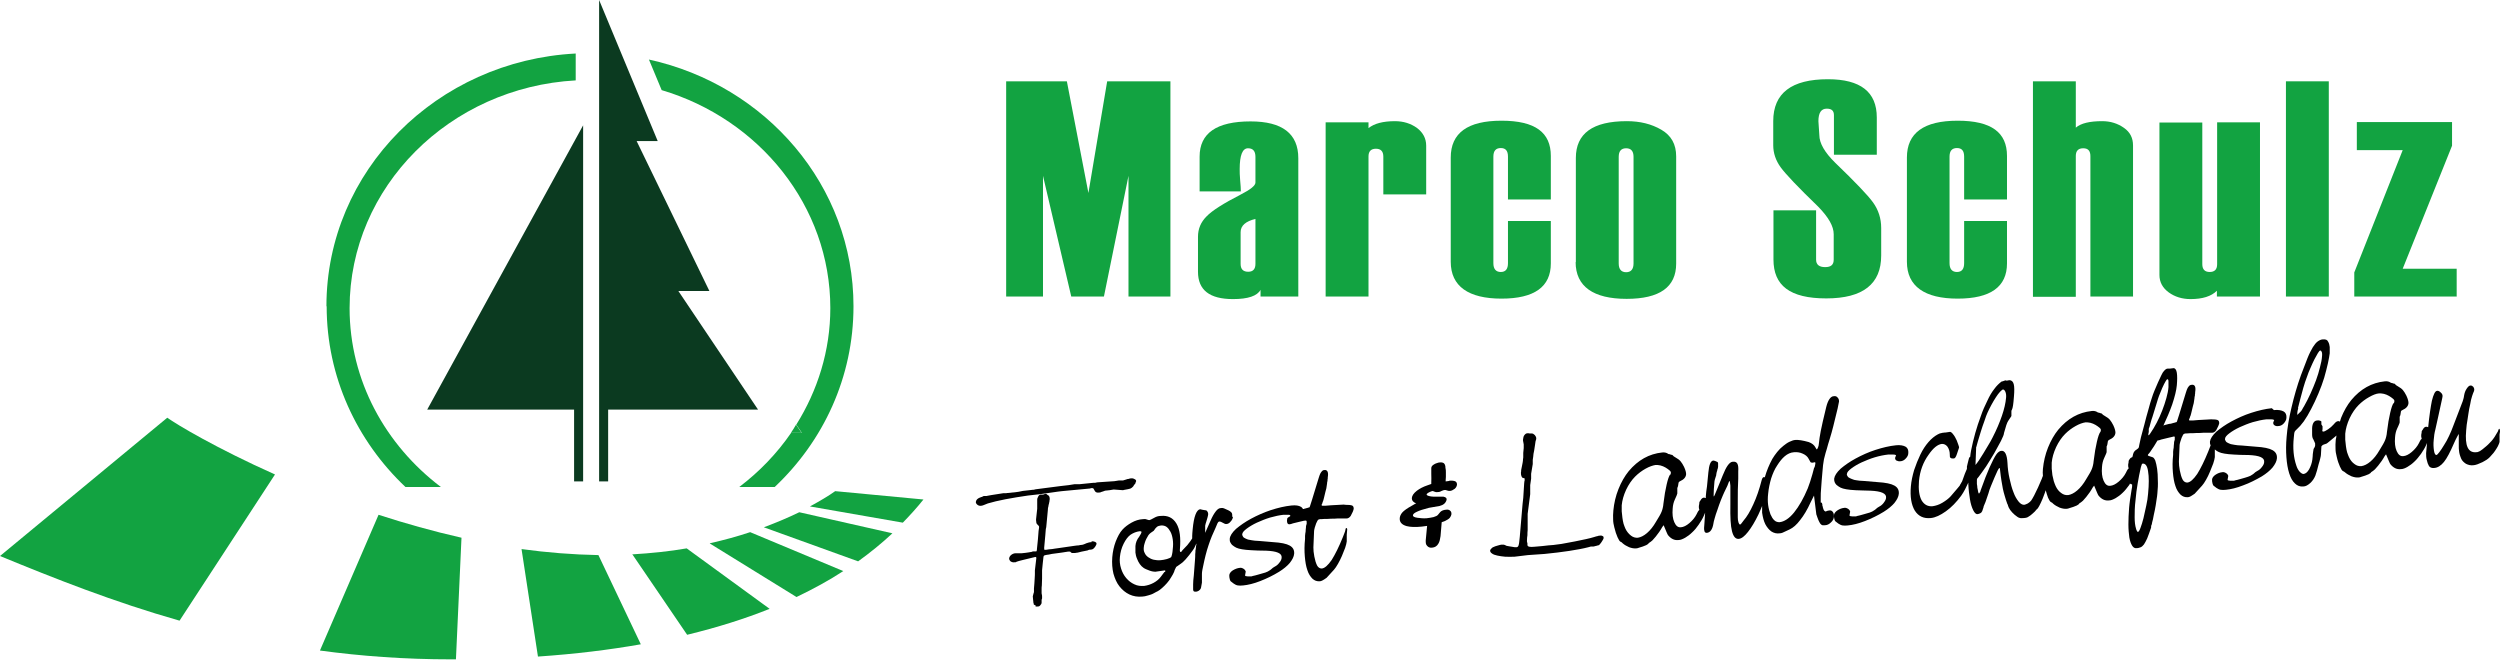<?xml version="1.0" encoding="UTF-8"?>
<svg id="Layer_2" data-name="Layer 2" xmlns="http://www.w3.org/2000/svg" viewBox="0 0 107.91 28.47">
  <defs>
    <style>
      .cls-1 {
        fill: #12a341;
      }

      .cls-2 {
        fill: #0b3a20;
      }
    </style>
  </defs>
  <g>
    <g>
      <polygon class="cls-2" points="24.78 17.68 24.78 20.78 25.17 20.78 25.17 5.41 18.44 17.68 24.78 17.68"/>
      <polygon class="cls-2" points="32.72 17.68 29.28 12.56 30.62 12.56 27.48 6.09 28.39 6.09 25.86 0 25.86 20.78 26.25 20.78 26.25 17.68 32.72 17.68"/>
    </g>
    <g>
      <path class="cls-1" d="M14.1,13.22c0,3.05,1.3,5.81,3.4,7.8h1.53c-2.39-1.81-3.94-4.59-3.94-7.72,0-5.24,4.33-9.53,9.76-9.83v-1.16c-5.99.31-10.76,5.06-10.76,10.91Z"/>
      <path class="cls-1" d="M28.01,2.57l.55,1.32c4.21,1.25,7.28,5,7.28,9.41,0,1.84-.55,3.56-1.47,5.03l.24.35h-.46c-.61.89-1.37,1.68-2.24,2.34h1.53c2.1-1.98,3.4-4.74,3.4-7.8,0-5.2-3.77-9.54-8.83-10.65Z"/>
      <path class="cls-1" d="M34.36,18.33c-.07.12-.14.24-.22.35h.46l-.24-.35Z"/>
    </g>
  </g>
  <g>
    <path class="cls-1" d="M16.34,22.22h0s-2.53,5.86-2.53,5.86c1.77.24,3.65.38,5.67.38.07,0,.13,0,.2,0l.24-5.25c-1.24-.28-2.44-.62-3.58-.99Z"/>
    <path class="cls-1" d="M7.22,18.03L0,24c2.36.97,4.9,1.98,7.75,2.79l4.12-6.31c-2.51-1.12-4.25-2.16-4.65-2.45Z"/>
    <path class="cls-1" d="M38.52,23.02l-4.02-.91c-.45.22-.97.44-1.53.65l4.07,1.47c.54-.39,1.03-.79,1.48-1.21Z"/>
    <path class="cls-1" d="M30.64,23.46l3.74,2.31c.73-.35,1.41-.72,2.02-1.12l-4.02-1.68c-.54.18-1.12.34-1.74.48Z"/>
    <path class="cls-1" d="M39.86,21.56l-3.81-.36c-.29.21-.67.43-1.09.66l4.01.7c.32-.33.62-.66.89-1Z"/>
    <path class="cls-1" d="M22.51,23.69l.71,4.65c1.61-.11,3.08-.29,4.44-.53l-1.83-3.85c-1.11-.02-2.23-.11-3.32-.26Z"/>
    <path class="cls-1" d="M27.29,23.92l2.37,3.48c1.31-.32,2.49-.69,3.56-1.12l-3.58-2.61c-.74.13-1.53.21-2.36.26Z"/>
  </g>
  <g>
    <path class="cls-1" d="M50.53,12.8h-1.82v-5.21l-1.06,5.21h-1.41l-1.22-5.21v5.21h-1.59V3.51h2.62l.93,4.82.81-4.82h2.73v9.29Z"/>
    <path class="cls-1" d="M56.04,12.8h-1.63v-.29c-.14.26-.53.4-1.19.4-1.01,0-1.51-.39-1.51-1.18v-1.51c0-.34.12-.63.37-.88.24-.25.73-.56,1.47-.94.43-.22.64-.39.64-.52v-1.11c0-.25-.11-.37-.32-.37-.24,0-.36.3-.36.9,0,.11,0,.27.02.48.02.21.03.37.03.48h-1.78v-1.5c0-1.01.73-1.52,2.2-1.52,1.37,0,2.06.53,2.06,1.59v5.98ZM54.19,11.39v-1.94c-.42.1-.64.29-.64.57v1.37c0,.23.11.34.33.34.2,0,.31-.11.31-.34Z"/>
    <path class="cls-1" d="M61.56,8.39h-1.85v-1.63c0-.23-.11-.34-.32-.34s-.32.11-.32.33v6.05h-1.85v-7.52h1.85v.25c.25-.2.63-.3,1.14-.3.37,0,.68.1.95.29.26.2.4.45.4.77v2.1Z"/>
    <path class="cls-1" d="M66.94,8.61h-1.85v-1.85c0-.25-.1-.37-.31-.37s-.32.12-.32.37v4.6c0,.25.11.38.32.38s.31-.13.31-.38v-1.82h1.85v1.83c0,1.01-.71,1.52-2.13,1.52s-2.19-.53-2.19-1.59v-4.5c0-1.06.73-1.59,2.19-1.59s2.13.51,2.13,1.52v1.86Z"/>
    <path class="cls-1" d="M68.02,11.32v-4.5c0-1.06.73-1.59,2.2-1.59.57,0,1.06.12,1.49.37s.64.63.64,1.15v4.63c0,1.01-.71,1.52-2.14,1.52s-2.2-.53-2.2-1.59ZM70.51,11.37v-4.6c0-.25-.11-.37-.32-.37s-.32.12-.32.37v4.6c0,.25.11.38.32.38s.32-.13.32-.38Z"/>
    <path class="cls-1" d="M76.54,9.08h1.85v2.13c0,.21.13.32.39.32s.37-.11.37-.32v-1.1c0-.34-.22-.73-.67-1.19-.87-.84-1.41-1.41-1.62-1.7-.21-.29-.32-.61-.32-.95v-1.04c0-1.21.79-1.81,2.36-1.81,1.41,0,2.11.55,2.11,1.65v1.61h-1.85v-1.71c0-.19-.1-.28-.31-.28-.24,0-.36.18-.36.54l.04.6c0,.35.23.75.69,1.2.85.82,1.4,1.39,1.63,1.71s.35.69.35,1.1v1.19c0,1.23-.79,1.85-2.37,1.85s-2.28-.56-2.28-1.68v-2.12Z"/>
    <path class="cls-1" d="M86.63,8.61h-1.85v-1.85c0-.25-.1-.37-.31-.37s-.32.12-.32.37v4.6c0,.25.11.38.32.38s.31-.13.31-.38v-1.82h1.85v1.83c0,1.01-.71,1.52-2.13,1.52s-2.19-.53-2.19-1.59v-4.5c0-1.06.73-1.59,2.19-1.59s2.13.51,2.13,1.52v1.86Z"/>
    <path class="cls-1" d="M92.08,12.8h-1.85v-6.06c0-.23-.1-.34-.31-.34s-.32.11-.32.33v6.08h-1.85V3.51h1.85v2c.22-.19.6-.28,1.14-.28.36,0,.67.1.94.29s.39.44.39.76v6.53Z"/>
    <path class="cls-1" d="M97.54,12.8h-1.85v-.25c-.24.24-.62.36-1.14.36-.36,0-.68-.1-.94-.29s-.4-.44-.4-.75v-6.58h1.85v6.11c0,.23.11.34.32.34s.32-.11.32-.33v-6.13h1.85v7.52Z"/>
    <path class="cls-1" d="M100.52,12.8h-1.85V3.51h1.85v9.29Z"/>
    <path class="cls-1" d="M106.05,12.8h-4.43v-1.04l2.09-5.28h-1.98v-1.21h4.11v1.02l-2.13,5.31h2.33v1.19Z"/>
  </g>
  <g>
    <path d="M48.5,21.15c.15-.02.24-.05.29-.06.05-.02.08-.05.12-.09.02-.03.03-.04.03-.05,0,0,.01-.01.02-.03.02-.02.04-.03.04-.04l.02-.06s.02-.04.02-.05c0-.04-.02-.07-.07-.09-.05-.03-.1-.04-.16-.03-.03,0-.05,0-.08.02-.04,0-.08.01-.13.03-.07.02-.12.04-.13.04-.01,0-.03,0-.04,0-.01,0-.02,0-.03,0-.01,0-.05,0-.11,0l-.19.03-.74.05-.09.02h-.08s-.59.06-.59.06h-.22s-.25.04-.25.04l-.35.04-1.08.14s-.05.01-.08.02c-.03,0-.07,0-.11.01l-.36.04c-.13.03-.25.05-.35.06-.08,0-.15.02-.19.02-.04,0-.08.01-.11.01-.02,0-.05,0-.07.01-.02,0-.04,0-.06,0h-.07c-.21.03-.38.06-.51.08-.13.02-.2.04-.21.04h-.12s-.06.03-.08.04c-.02,0-.04.01-.06.02-.02,0-.03.01-.03.01-.1.04-.16.1-.17.19,0,.04.02.08.07.12.05.04.11.05.17.04.04,0,.13-.04.28-.1.2-.06.45-.12.76-.18.31-.06.63-.11.97-.16l.53-.06.42-.06c.14-.02.26-.04.35-.05.09-.01.15-.02.17-.02l1.17-.11s.06,0,.08-.02h.06s.05,0,.06.04c.03.06.06.11.09.13.03.02.08.03.14.02.03,0,.06,0,.08-.02.02,0,.06-.02.1-.03.03-.01.05-.02.08-.03.02,0,.09-.01.19-.02l.18-.03.41.03Z"/>
    <path d="M47.12,23.4c-.09,0-.17.03-.23.05-.05.02-.08.04-.12.05-.03.01-.06.02-.09.02-.03,0-.07.01-.12.02-.05,0-.11.01-.19.02l-.69.1c-.1.01-.19.03-.27.04-.09,0-.17.02-.25.03-.04,0-.07,0-.08,0,0,0-.01-.03-.01-.08l.05-.55.02-.25s0-.03.01-.05c0-.02.01-.03.01-.05l.07-.74s0-.09.02-.14c0-.05.02-.09.03-.14,0-.04.02-.07.02-.1,0-.02,0-.05.01-.08,0-.07-.01-.13-.06-.17-.02,0-.04-.02-.06-.04-.03-.02-.04-.03-.05-.03l-.12.04h-.12s-.06.02-.08.07c-.03.05-.05.1-.05.15,0,.09,0,.17,0,.26,0,.03,0,.06,0,.08,0,.02,0,.04,0,.05l-.05.46s0,.06.01.11c0,.05.02.08.03.09.05.05.08.08.09.1,0,.01,0,.04,0,.06l-.02.13-.03.38-.04.39c0,.08-.02.12-.03.12h-.17s0,.02,0,.02h-.03s-.19.04-.43.06h-.04c-.06,0-.1,0-.14,0-.04,0-.07,0-.08,0-.07,0-.14.03-.19.07-.05.04-.08.09-.09.14s.02.1.06.14c.05.03.1.05.17.04.04,0,.07,0,.08-.02.1-.04.37-.1.82-.21.03,0,.05.02.04.07l-.06.51v.14s0,.12-.01.23c0,.11-.02.25-.03.41,0,.04,0,.07,0,.09,0,.02,0,.04,0,.06,0,.02-.01.04-.02.07s-.02.07-.03.12c0,.09.02.16.02.21,0,.05.01.09.02.11,0,.02,0,.04.01.04s0,0,.02.01l.05.02v.05s.08,0,.08,0c.04,0,.08,0,.12-.05.04-.04.06-.08.06-.12v-.12s.02-.06.02-.06c0,0,0-.01,0-.02,0-.02,0-.04,0-.06,0-.02,0-.06-.02-.14,0-.02,0-.04,0-.05,0-.01,0-.03,0-.05s0-.05,0-.09c0-.04,0-.09.01-.15,0-.13.01-.23.01-.3s0-.12,0-.16c0-.04,0-.06,0-.08,0-.02,0-.03,0-.05v-.06s.03-.31.03-.31l.03-.27s.01-.05.03-.06c.02-.01.05-.02.11-.03.05,0,.12-.02.22-.04.1-.01.2-.03.3-.04.1-.01.2-.03.27-.04.08-.01.12-.02.13-.02h.05s.04,0,.04,0c.04.04.07.06.08.06.01,0,.04,0,.09,0,.03,0,.07,0,.1-.01.04,0,.07-.01.11-.02l.12-.03.25-.05.07-.03c.07,0,.12-.01.14-.02.02,0,.04-.02.07-.05.02-.02.05-.05.07-.09.03-.05.04-.08.04-.1,0-.04-.02-.06-.06-.08-.04-.02-.1-.03-.16-.02Z"/>
    <path d="M53.19,22.31c0-.08,0-.14-.03-.18-.03-.04-.1-.09-.2-.13-.09-.04-.15-.07-.17-.07-.02,0-.05-.01-.09,0-.08,0-.15.05-.22.14-.07.09-.15.22-.23.41l-.23.52v-.18s0-.07,0-.13c.01-.06.03-.12.05-.18.04-.14.07-.23.07-.25,0-.03.01-.04.01-.06,0-.07-.02-.12-.08-.17,0,0-.03,0-.07-.01-.04,0-.11-.02-.2-.04-.16.03-.27.32-.32.87-.01.12-.02.21-.02.28,0,.05,0,.08,0,.11l-.08.12-.13.17-.21.22c-.03.05-.06.08-.07.08-.02,0-.03-.01-.04-.04,0-.03-.01-.06,0-.09.04-.48,0-.85-.15-1.1s-.37-.36-.68-.33c-.1,0-.19.03-.26.07-.06.03-.11.06-.15.08-.04.02-.06.03-.07.03-.02,0-.06,0-.13-.03-.05-.02-.1-.02-.17-.01-.16.01-.32.06-.48.15s-.29.19-.39.3c-.12.13-.21.31-.29.51-.08.21-.13.44-.15.68-.02.26,0,.5.05.71.06.21.14.4.26.55.12.15.26.27.43.35.17.08.36.11.56.09.06,0,.15-.02.25-.05.1-.03.17-.05.2-.07.13-.07.2-.11.21-.11.06-.03.12-.08.19-.14.07-.06.14-.13.21-.21.07-.08.13-.16.18-.25.06-.09.1-.17.13-.24.02-.08.06-.15.09-.21.09-.06.19-.13.28-.2.02-.02.06-.06.12-.12.05-.06.1-.12.16-.19.05-.07.1-.14.15-.2.05-.07.08-.12.09-.15.03-.06.05-.11.07-.15,0,.01,0,.03,0,.04-.01.05-.02.1-.02.14,0,.04-.01.08-.02.12,0,.04,0,.09-.01.16,0,.07,0,.15-.01.25l-.05.66c-.02.17-.03.3-.03.39,0,.1,0,.17,0,.22,0,.05.02.08.04.09.02.01.05.01.09.01.03,0,.07-.02.11-.04.04-.03.06-.05.08-.08,0-.01.01-.03.02-.05,0-.02.02-.1.04-.22,0-.04,0-.11,0-.2,0-.09,0-.15,0-.18,0-.1.03-.23.06-.37.03-.14.06-.29.1-.44.04-.15.08-.3.13-.44.05-.14.09-.27.14-.38.07-.16.12-.28.16-.36.04-.09.06-.15.08-.19.02-.04.04-.06.05-.07.01,0,.02,0,.03-.01.04,0,.1.02.18.07.05.03.08.04.11.04.08,0,.15-.04.2-.11.06-.06.09-.13.1-.2ZM50.26,24.69s-.06.08-.15.2c-.08.11-.19.2-.32.27-.13.07-.26.11-.4.13-.15.01-.29,0-.43-.07-.13-.06-.25-.15-.35-.27-.1-.12-.17-.25-.22-.41-.05-.16-.07-.32-.05-.5.02-.2.07-.39.16-.57s.19-.31.3-.39c.12-.08.25-.13.39-.15.06,0,.08,0,.08.04,0,.04-.04.1-.1.2-.09.11-.15.25-.16.4,0,.09,0,.19,0,.28.01.09.03.18.07.27.03.08.07.16.12.23.05.07.1.12.16.16.03.02.06.04.11.06.05.02.1.04.15.06.05.02.1.03.15.04.05,0,.08.01.09.01l.42-.06s.02,0,.02.03c0,.01,0,.03-.02.04ZM50.59,23.93c-.01.06-.03.1-.04.12-.02.02-.08.05-.18.08-.1.03-.19.04-.27.05-.11.01-.21,0-.3-.02-.09-.02-.17-.06-.24-.11-.07-.05-.12-.11-.15-.18-.04-.07-.05-.15-.04-.24,0-.06.02-.12.04-.19.02-.06.04-.13.07-.18.03-.06.06-.11.09-.16.03-.04.07-.08.1-.1l.13-.09c.05-.08.1-.14.14-.17.04-.03.1-.05.18-.06.08,0,.16.01.23.06.07.05.12.12.17.21.05.09.08.2.1.33.02.13.02.27,0,.43,0,.08-.02.16-.03.22Z"/>
    <path d="M58,21.78l-.55.03c-.11.01-.19.02-.24.02-.06,0-.09,0-.12,0-.02,0-.04,0-.04-.02,0-.01,0-.02,0-.04l.03-.05s0-.04.03-.09c.02-.05.03-.12.05-.19.02-.07.03-.14.05-.21.02-.07.03-.12.04-.15.01-.08.02-.15.03-.2,0-.05.01-.09.02-.12,0-.04,0-.07.01-.1,0-.03,0-.07.01-.12.02-.18-.04-.27-.16-.25-.03,0-.06.01-.08.03-.02.02-.05.05-.08.1s-.05.12-.08.21c-.03.09-.06.21-.11.36-.05.16-.11.35-.18.59l-.09.28s-.01.03-.02.04c0,0-.03,0-.07.02-.06.02-.1.02-.11.03-.01,0-.03,0-.06.02-.02,0-.04,0-.04,0,0,0,0,0,0,0-.02-.04-.05-.07-.08-.09-.1-.06-.23-.08-.42-.06-.29.03-.58.1-.89.2-.3.1-.59.23-.85.37-.26.14-.47.29-.65.44-.17.16-.26.3-.27.43,0,.05,0,.1.02.14s.05.09.08.12c.06.05.12.09.18.12.06.03.14.05.25.07.1.02.24.03.4.04.16.01.38.02.64.02.46.02.69.11.67.3,0,.07-.04.15-.1.22-.06.08-.12.13-.2.17l-.08.05-.08.07s-.08.06-.14.09c-.06.03-.14.06-.23.08-.07.02-.14.04-.21.06-.07.02-.14.04-.2.05-.05.02-.07.02-.08.02h0s-.03,0-.03,0h-.08s-.07,0-.1-.01c-.03,0-.05-.02-.05-.03l.03-.17s-.02-.07-.08-.11c-.06-.04-.12-.06-.17-.05-.11.01-.21.05-.31.11-.09.06-.14.13-.15.2,0,.06,0,.12.02.18.01.05.03.08.04.09.02.02.06.05.13.1.06.04.11.07.18.08.06.01.14.01.23,0,.21-.02.46-.08.74-.19.28-.11.55-.24.81-.4.19-.12.34-.24.46-.38.11-.14.18-.27.19-.4.01-.16-.05-.27-.19-.35-.14-.08-.38-.13-.73-.15-.25-.02-.45-.04-.59-.05-.14,0-.25-.02-.32-.03-.07-.01-.13-.02-.16-.03-.04-.01-.07-.03-.12-.05-.04-.02-.08-.04-.1-.08-.02-.04-.04-.07-.03-.1,0-.07.07-.15.19-.24.12-.09.27-.18.44-.26.18-.08.37-.16.57-.22.21-.06.4-.1.58-.12.08,0,.15,0,.22,0,.04,0,.05.01.07.02,0,0,0,0,0,0v.04c-.07.04-.11.07-.12.08,0,.01-.02.05-.02.11,0,.11.03.17.12.16.03,0,.08-.02.14-.04l.33-.08.13-.03s.05-.01.08-.01c.03,0,.05.01.05.05v.09c-.02.06-.03.1-.03.12,0,.02,0,.06-.01.12,0,.08-.01.14-.02.18,0,.04-.01.08-.01.1,0,.03,0,.05,0,.07,0,.02,0,.04,0,.06-.03.28-.03.53-.01.76.02.23.05.42.11.59.05.16.13.28.22.37.09.08.19.12.31.11.05,0,.09-.02.13-.04.04-.02.1-.06.17-.11l.32-.35c.05-.06.11-.14.17-.25.06-.11.12-.22.17-.34.05-.12.1-.24.14-.35.04-.11.06-.21.07-.28,0-.03,0-.07,0-.11,0-.04,0-.08,0-.12v-.06s.02-.23.02-.23c0,0,0-.02-.01-.04-.01-.01-.02-.02-.03-.02-.02,0-.04.05-.05.14l-.03.08-.07.18c-.17.42-.33.74-.48.98-.16.23-.3.36-.43.37-.08,0-.15-.04-.2-.13-.05-.1-.09-.23-.12-.39-.03-.15-.04-.28-.04-.39l.03-.71s.01-.09.03-.15c.02-.05.04-.12.06-.18l.03-.06s.03-.07.05-.09c.01-.01.04-.02.08-.03.03,0,.1,0,.19-.01.09,0,.19,0,.29-.01.1,0,.19,0,.28-.01.08,0,.14,0,.16,0,.06,0,.11,0,.15,0,.04,0,.07,0,.08,0,.07,0,.13-.04.18-.11.03-.06.06-.12.09-.18.02-.06.04-.1.04-.13,0-.07-.02-.12-.07-.14-.05-.02-.15-.03-.29-.03Z"/>
    <path d="M62.55,20.76l-.15.02s0-.11.01-.19c0-.07,0-.14,0-.2,0-.06,0-.13-.02-.21,0-.03,0-.07-.02-.12-.02-.03-.03-.05-.04-.06-.04-.03-.1-.05-.18-.04-.03,0-.08.01-.13.03-.05.01-.1.04-.16.08-.05.04-.08.08-.08.14v.24c.01.13,0,.26,0,.38,0,.02,0,.04,0,.06l-.17.06c-.18.06-.33.14-.45.23-.14.11-.21.21-.22.32,0,.05.01.09.05.14.04.04.08.07.14.08l-.19.11c-.2.11-.34.21-.41.29-.07.08-.1.16-.11.23-.02.18.08.3.3.36.16.04.38.05.65.02l.23-.03-.06.63c0,.1,0,.17.06.23.05.06.12.09.21.08.13-.01.22-.07.28-.18.05-.08.07-.19.09-.32l.05-.6c.07-.02.11-.04.14-.05.1-.05.17-.09.21-.14.04-.05.06-.1.07-.15,0-.06,0-.11-.05-.15-.04-.04-.09-.06-.17-.05-.12.01-.2.04-.26.1-.03.04-.07.08-.1.12-.03.04-.09.07-.19.1-.09.02-.2.04-.3.05-.13.01-.26,0-.4-.02-.14-.02-.2-.06-.19-.11,0-.05.06-.1.17-.15.1-.05.28-.11.52-.17.16-.03.31-.05.46-.08.16-.04.26-.12.3-.26.02-.07-.03-.12-.13-.14-.06,0-.16,0-.3,0-.1,0-.2,0-.29-.02-.1-.02-.14-.05-.14-.07,0-.03.02-.05.07-.08.05-.03.1-.05.16-.07.03-.01.06,0,.1.02s.09.03.15.02c.07,0,.12-.02.17-.05.05-.02.09-.04.13-.04.02,0,.06,0,.1.02.05.02.08.02.12.02.07,0,.14-.04.21-.09.06-.05.09-.11.1-.18,0-.08-.03-.13-.09-.15-.06-.02-.14-.03-.24-.02Z"/>
    <path d="M69.07,23.12s-.08,0-.11.02c-.03,0-.08.02-.15.04-.1.03-.21.06-.35.09-.14.03-.3.06-.48.1-.18.03-.32.06-.43.08-.1.02-.21.04-.32.05-.11.02-.24.03-.39.04-.15.02-.35.04-.61.06-.2.02-.3,0-.3-.08,0-.01,0-.03,0-.04,0-.01,0-.02,0-.03-.01-.04-.02-.06-.02-.08,0-.01,0-.02,0-.04,0-.09.01-.17.02-.23,0-.07,0-.14.01-.22,0-.08,0-.17,0-.28s0-.25,0-.42l.11-.85s0-.04,0-.08v-.12s0-.08,0-.12,0-.06,0-.07l.04-.28v-.21s.07-.42.07-.42v-.08s0-.05,0-.05v-.05s.01-.06.02-.14c0-.08.02-.16.04-.26.01-.09.03-.18.04-.26.01-.08.02-.13.02-.14.02-.05.02-.08.03-.1,0,0,0-.02,0-.03,0-.05-.02-.09-.06-.14-.05-.05-.09-.07-.13-.07-.02,0-.03,0-.04,0,0,0-.02,0-.03,0-.01,0-.02,0-.02,0-.03,0-.04-.01-.05-.01,0,0-.02,0-.04,0-.06,0-.1.03-.14.08s-.05.11-.06.19c0,.02,0,.04,0,.05l.03.16v.16s-.02.21-.02.21c0,.06,0,.11,0,.15,0,.05,0,.08-.01.11,0,.11-.03.22-.05.33-.01.06-.02.11-.03.15,0,.04,0,.07-.01.1,0,.06,0,.11.02.16.02.05.04.08.08.08.04.01.06.02.06.02s0,.02,0,.04v.05s-.02.05-.02.12l-.04.63-.03.27-.12,1.41c-.02.19-.03.31-.05.36-.01.05-.04.08-.08.09-.03,0-.06,0-.08,0l-.25-.04-.11-.02c-.06-.03-.1-.05-.12-.05-.02,0-.06,0-.11,0-.03,0-.08.02-.16.04s-.13.04-.17.06c-.04.01-.07.04-.1.07s-.05.06-.05.08c0,.05.02.09.08.13.05.04.13.07.23.09s.21.04.34.05.26,0,.4,0l.58-.07.72-.05c.39-.04.74-.08,1.06-.13.32-.05.6-.1.83-.16l.11-.03s.08,0,.1,0c.01,0,.04,0,.09-.02.02,0,.05-.01.08-.02l.08-.02s.08-.08.12-.15c.05-.07.07-.12.08-.15,0-.04,0-.07-.04-.09-.03-.02-.07-.03-.12-.02Z"/>
    <path d="M78.92,22.04s-.03,0-.07.02l-.05.02s-.06-.02-.08-.07c0,0-.01-.03-.02-.05,0-.02-.02-.05-.02-.07,0-.02-.01-.05-.02-.07,0-.02,0-.03,0-.04l-.02-.08s-.04,0-.05-.01c0,0,0-.03,0-.07v-.12c0-.13,0-.28.02-.46.01-.18.03-.39.05-.63.01-.13.02-.24.03-.33.01-.09.03-.18.04-.26.02-.08.04-.17.07-.27.03-.1.07-.22.11-.38.05-.14.09-.31.15-.5.05-.19.1-.37.14-.55.04-.18.08-.34.12-.49.03-.14.05-.25.06-.3,0-.06-.01-.12-.06-.17-.04-.05-.09-.07-.16-.06-.08,0-.14.05-.19.12-.05.07-.1.18-.14.34-.06.25-.11.46-.15.63-.04.17-.07.31-.09.42-.02.12-.04.21-.05.29-.01.08-.02.16-.03.25,0,.06-.02.12-.04.17-.02.05-.04.08-.05.08,0,0-.03-.03-.06-.09-.05-.1-.15-.18-.29-.23-.25-.07-.44-.1-.57-.09-.08,0-.17.04-.26.08s-.18.11-.27.18c-.09.07-.18.16-.26.26s-.15.2-.21.3c-.13.24-.24.5-.32.78,0,0,0,.01,0,.02-.01,0-.02-.02-.03-.02-.05,0-.09.05-.11.14-.1.39-.22.74-.36,1.04-.14.31-.28.54-.42.7l-.06.08c-.04.06-.07.09-.09.09-.03,0-.05-.03-.07-.09-.02-.07-.03-.14-.03-.22,0-.23,0-.48,0-.76,0-.27,0-.58.02-.91v-.31c.01-.16,0-.27-.04-.34-.04-.07-.11-.09-.2-.08-.14.01-.28.21-.43.59l-.24.59c-.04.09-.07.17-.1.24-.02.05-.04.08-.04.08-.01,0-.02-.04-.01-.14,0-.09.01-.25.03-.47,0-.06.03-.17.08-.31,0-.02,0-.04.01-.08,0-.04.02-.07.03-.11,0-.04.02-.08.03-.11,0-.03.01-.05.01-.06,0-.07,0-.12,0-.15,0-.03-.01-.05-.03-.06,0,0-.04-.02-.09-.04-.05-.02-.08-.02-.09-.02-.11.01-.18.18-.21.51l-.06.61c-.01.07-.02.14-.03.21s-.01.14-.02.21c0,.02,0,.06,0,.08-.03-.01-.06-.02-.08-.02-.05,0-.11.04-.15.12-.03.04-.05.07-.05.09,0,.02,0,.07-.02.15,0,.03,0,.05,0,.06s0,.05.02.1c0,.01-.01.03-.04.05l-.03.05-.05.1c-.07.14-.18.27-.31.38-.13.11-.25.17-.37.18-.12.01-.21-.06-.28-.22-.07-.16-.09-.35-.07-.59.01-.15.04-.27.09-.38.04-.08.06-.14.08-.18.02-.05.03-.08.03-.09v-.24c.03-.05.04-.12.05-.2,0-.04.03-.07.07-.09.16-.07.25-.17.26-.3,0-.07-.02-.17-.09-.32-.05-.1-.1-.18-.15-.24-.05-.06-.12-.11-.21-.16-.04-.02-.07-.04-.08-.05-.01-.01-.03-.02-.04-.04-.02-.02-.04-.03-.05-.03,0,0-.01,0-.02,0l-.09-.03h-.03s-.03-.02-.03-.02c-.06-.04-.14-.06-.24-.05-.57.06-1.05.33-1.45.81-.17.21-.32.47-.44.77-.12.3-.19.61-.22.92-.01.15-.02.27-.01.39,0,.11.02.23.05.34.04.17.09.32.14.43.05.11.09.18.14.2l.04.02.04.04c.08.07.17.12.28.17.11.04.21.06.31.05.03,0,.07-.01.12-.03.05-.02.1-.03.16-.05.05-.02.1-.04.15-.06.04-.02.07-.04.08-.05l.03-.04.06-.04s.06-.04.1-.08.09-.1.14-.16c.05-.06.1-.13.15-.2.05-.07.09-.14.13-.21l.06-.08c.05.13.1.24.13.31s.05.11.06.12c.13.16.28.23.45.21.09,0,.18-.04.29-.1.1-.06.2-.13.3-.23.1-.09.2-.21.28-.33.09-.13.17-.26.23-.4.02-.05.03-.07.05-.12l-.03.46c-.02.16-.02.27,0,.33.01.06.05.08.1.08.15-.01.25-.15.29-.41,0-.03.02-.1.05-.21.03-.11.07-.24.12-.37.05-.14.09-.28.15-.42s.1-.25.14-.33l.14-.29.05-.13c.02-.05.03-.08.04-.08,0,0,.01.01.02.04,0,.03.01.08.02.16,0,.08,0,.19,0,.32,0,.13,0,.3,0,.5-.01.54.01.92.07,1.15s.15.34.29.33c.12-.01.25-.11.4-.3.15-.19.3-.44.45-.75.06-.14.12-.26.16-.37,0,.1,0,.21,0,.29.03.2.07.36.14.5.07.13.16.24.26.31.11.07.23.1.36.08.08,0,.16-.04.26-.09l.17-.08c.15-.07.3-.2.45-.4.16-.2.31-.45.45-.76l.15-.3.1.81c.04.1.06.19.09.25.03.06.05.11.08.15s.06.06.09.07c.04,0,.08.01.12,0,.09,0,.18-.05.25-.12.08-.07.12-.15.13-.24,0-.08,0-.14-.04-.2s-.08-.08-.14-.08ZM72.09,20.48c-.05.07-.1.21-.15.43-.05.21-.1.49-.14.83,0,.07-.02.13-.03.19-.01.05-.03.11-.05.16-.02.05-.05.11-.09.18-.04.07-.09.15-.15.25-.12.21-.25.37-.39.49-.14.12-.27.18-.39.2-.11.01-.21-.02-.3-.09-.09-.07-.18-.17-.24-.3-.03-.06-.05-.13-.08-.21-.02-.08-.04-.17-.05-.26-.01-.09-.02-.19-.03-.28,0-.09,0-.18,0-.26.02-.21.08-.43.19-.67.11-.23.24-.42.39-.57.14-.14.29-.25.45-.34.16-.09.31-.14.43-.16.06,0,.13,0,.21.02.08.02.15.05.22.09s.12.08.17.12c.05.04.07.08.06.12,0,.02-.01.05-.03.09ZM78.31,20.17c-.02.09-.05.19-.08.3-.03.11-.07.22-.1.33-.04.11-.07.2-.1.28-.18.43-.38.78-.59,1.04-.21.26-.43.4-.63.42-.08,0-.16-.02-.22-.08-.07-.06-.12-.15-.17-.26-.04-.11-.08-.25-.1-.4-.02-.16-.02-.32,0-.49.02-.23.07-.45.13-.66.07-.21.15-.4.26-.56.1-.16.21-.3.33-.4.12-.1.25-.16.39-.17.13-.01.25,0,.38.06.12.05.21.13.25.21.05.09.08.15.09.16.01.01.04.02.07.02.02,0,.05,0,.07-.01,0,0,.02,0,.04-.01.02,0,.03.01.03.04,0,.04-.02.11-.04.2Z"/>
    <path d="M81.84,19.22c-.29.03-.58.1-.89.2s-.59.23-.85.37c-.26.14-.47.29-.65.44-.17.16-.26.3-.28.43,0,.05,0,.1.02.15.02.05.05.09.08.12.06.05.12.09.18.12.06.03.14.05.25.07.1.02.24.03.4.04.16,0,.38.02.64.02.46.02.69.12.67.3,0,.07-.04.14-.1.22-.06.08-.12.13-.2.17l-.08.05-.08.07s-.08.06-.14.09c-.06.03-.14.06-.23.08-.07.02-.14.04-.21.06-.07.02-.14.04-.2.05-.04.02-.07.02-.08.02h0s-.03,0-.03,0h-.08s-.07,0-.1-.01c-.03,0-.05-.02-.05-.03l.03-.17s-.02-.07-.08-.11c-.06-.04-.12-.06-.17-.05-.11.01-.21.05-.3.11-.09.06-.14.13-.15.2,0,.06,0,.12.02.18.01.05.03.08.04.09.02.02.06.05.13.1.06.04.12.07.18.08.06.01.14.01.23,0,.21-.02.46-.08.74-.19.28-.11.55-.24.81-.4.19-.12.34-.24.46-.38.11-.14.18-.27.19-.4.01-.16-.05-.27-.19-.35-.14-.08-.38-.13-.73-.15-.25-.02-.45-.04-.59-.05-.14,0-.25-.02-.32-.03-.07-.01-.13-.02-.16-.04-.04-.01-.07-.03-.12-.05-.04-.02-.08-.04-.1-.08-.03-.04-.04-.07-.03-.1,0-.07.07-.15.19-.24.12-.09.27-.18.44-.26.18-.08.37-.16.57-.22s.4-.1.58-.12c.08,0,.15,0,.22,0,.07,0,.11.02.12.03,0,0,0,.02-.01.03-.01.03-.02.06-.03.08v.03s.01.07.06.09.1.04.16.03c.09,0,.18-.05.24-.12.07-.07.11-.15.11-.24.01-.12-.03-.22-.12-.27s-.23-.08-.42-.06Z"/>
    <path d="M98.06,17.62c-.29.03-.58.1-.89.2-.31.1-.59.23-.85.37-.26.14-.47.29-.65.44-.17.16-.26.3-.28.43,0,.05,0,.1.02.14,0,0,0,0,.01.02l-.03.08-.07.18c-.17.42-.33.74-.48.98-.16.23-.3.36-.43.37-.08,0-.15-.04-.2-.13-.05-.1-.09-.23-.12-.39-.03-.15-.04-.28-.04-.39l.03-.71s.01-.09.03-.14.04-.12.06-.18l.03-.06s.03-.07.05-.09c.01-.01.04-.02.08-.03.03,0,.1,0,.19-.01.09,0,.19,0,.29-.01.1,0,.19,0,.28-.01.08,0,.14,0,.16,0,.06,0,.11,0,.15,0,.04,0,.07,0,.08,0,.07,0,.13-.04.18-.11.03-.06.06-.12.09-.18.02-.06.04-.1.04-.12,0-.07-.02-.12-.07-.14-.05-.02-.15-.03-.28-.03l-.55.03c-.11.01-.19.02-.24.02-.06,0-.1,0-.12,0-.02,0-.04,0-.04-.02,0-.01,0-.02,0-.04l.03-.05s0-.04.03-.09c.02-.05.03-.12.05-.19.02-.07.03-.14.05-.21.02-.07.03-.12.04-.15.01-.08.02-.15.03-.2,0-.05.01-.09.02-.12,0-.03,0-.07.01-.1,0-.03,0-.07.01-.12.02-.18-.04-.27-.16-.25-.03,0-.06.01-.09.03-.02.02-.05.05-.08.1-.03.05-.05.12-.08.21-.03.09-.06.21-.11.36-.05.16-.11.35-.18.59l-.09.28s-.01.03-.02.04c0,0-.03,0-.07.02-.06.02-.1.02-.11.03-.01,0-.03,0-.06.02-.02,0-.04,0-.04,0-.03,0-.08.02-.17.04-.05.01-.08.02-.12.04.14-.3.27-.6.38-.91.11-.33.18-.61.2-.83.02-.23.02-.41,0-.54-.02-.13-.07-.19-.13-.2l-.16.02s-.07,0-.07,0c0,0-.01,0-.03,0-.06,0-.11.04-.17.11-.03.03-.07.09-.11.18-.04.09-.09.19-.14.3s-.1.23-.15.35c-.05.12-.09.23-.12.33-.04.13-.1.3-.15.51-.06.21-.12.42-.17.63-.06.21-.11.4-.15.56-.04.17-.06.27-.07.32-.01.07-.02.11-.03.13s-.04.04-.08.07c-.03.02-.05.04-.07.05-.02.02-.03.03-.05.06-.01.02-.03.06-.04.1,0,.03-.02.08-.03.12-.04.02-.08.03-.11.08-.03.04-.05.07-.05.09,0,.02,0,.07-.02.15,0,.03,0,.05,0,.06s0,.05.02.1c0,.01-.01.03-.04.05l-.03.05-.05.1c-.07.14-.18.27-.31.38s-.25.17-.37.18c-.12.01-.21-.06-.28-.22-.07-.16-.09-.36-.07-.59.01-.15.04-.27.09-.38.04-.08.06-.14.08-.18s.03-.08.03-.09v-.24c.03-.05.04-.12.05-.2,0-.04.03-.07.07-.09.16-.07.25-.17.26-.3,0-.07-.02-.17-.09-.32-.05-.1-.1-.18-.15-.24s-.12-.11-.21-.16c-.04-.02-.07-.04-.08-.05-.01-.01-.03-.02-.04-.04-.02-.02-.04-.03-.04-.03,0,0-.01,0-.02,0l-.09-.03h-.03s-.03-.02-.03-.02c-.06-.04-.14-.06-.24-.05-.57.06-1.05.33-1.45.81-.17.21-.32.47-.44.77s-.19.61-.22.92c-.01.11-.01.21,0,.3-.02.04-.03.08-.05.13-.05.12-.1.24-.16.37-.06.12-.12.24-.17.35-.06.11-.1.18-.13.22-.03.04-.08.08-.14.12-.07.04-.12.05-.16.06-.08,0-.16-.04-.24-.14s-.16-.23-.22-.4c-.07-.17-.12-.37-.17-.59-.05-.22-.08-.45-.09-.68-.02-.36-.11-.54-.27-.52-.03,0-.07.02-.1.04-.04.03-.07.06-.1.1-.08.11-.18.3-.3.57s-.24.58-.36.92c-.02.06-.04.1-.04.12,0,.02-.03.05-.06.1-.02-.02-.03-.05-.04-.1,0-.04-.02-.09-.03-.15,0-.06-.01-.11-.02-.17,0-.06,0-.11,0-.15,0-.03,0-.05.01-.07,0-.02.03-.04.06-.08.09-.12.2-.27.33-.46.12-.19.24-.38.35-.57.11-.19.2-.37.29-.53.08-.16.13-.28.13-.34.04-.14.07-.25.1-.34.03-.09.06-.15.08-.18.04-.06.07-.11.1-.15.03-.04.04-.06.04-.07v-.23s.01,0,.01,0c0-.01,0-.02.01-.03.02-.04.04-.11.05-.19.01-.08.03-.21.04-.39.02-.24.02-.42-.01-.53-.03-.11-.09-.17-.19-.17l-.11.02s-.03,0-.04-.01c-.01,0-.02,0-.02,0,0,0,0,0-.01,0,0,0,0,0,0,0l-.11.04s-.04,0-.06.02c-.09.07-.2.17-.3.31-.11.14-.21.31-.3.51-.1.2-.2.42-.28.66-.09.24-.17.48-.24.73-.07.25-.13.5-.18.75-.02.1-.03.19-.04.28,0,0-.02,0-.03.02-.02.02-.03.07-.05.15-.02.07-.03.12-.04.16,0,.04-.02.06-.02.08,0,.02,0,.03,0,.04,0,.01,0,.02,0,.04,0,.02,0,.04-.01.05l-.08.19c-.04.11-.07.19-.09.25-.02.06-.04.11-.06.13-.03.06-.05.09-.06.1,0,0,0,.02-.01.03,0,0-.12.15-.39.46-.09.1-.21.19-.36.28s-.29.13-.42.15c-.21.02-.37-.07-.48-.26-.1-.19-.14-.47-.11-.83.04-.43.18-.81.42-1.14.2-.29.39-.44.57-.46.09,0,.17.03.24.12.06.09.1.2.1.34,0,.07,0,.12.03.14.02.02.05.03.1.03.03,0,.05,0,.07-.01.02,0,.03-.03.05-.05.02-.03.04-.08.06-.14.02-.06.05-.15.09-.27,0-.01,0-.05-.03-.12-.03-.07-.05-.13-.07-.19-.05-.11-.1-.2-.16-.27-.05-.07-.1-.1-.13-.1l-.2.03h-.03c-.07,0-.13.02-.17.03-.04,0-.08.03-.13.05-.13.07-.27.18-.4.33-.13.15-.25.33-.35.54-.1.21-.19.43-.27.67-.07.24-.12.47-.14.7-.04.45.02.8.17,1.05.16.25.39.35.69.32.2-.02.41-.12.65-.29s.46-.4.66-.67c.12-.17.22-.37.31-.57,0,.02,0,.05,0,.07.01.24.04.46.07.65.03.19.08.35.14.47.06.12.12.18.19.17.04,0,.08-.02.12-.04.04-.02.06-.05.08-.09l.06-.18v-.02s.08-.19.08-.19l.13-.38c.02-.09.06-.2.11-.32s.1-.25.15-.36c.05-.11.09-.21.13-.29s.07-.12.08-.12c.02,0,.03.03.03.09.02.18.04.34.06.46.02.12.04.24.06.34.02.1.05.21.08.31.03.11.07.23.12.37l.02.02v.03c.04.13.13.26.29.4.09.07.15.12.2.13.04.02.12.02.21.01.06,0,.11-.02.14-.03.04-.02.08-.05.14-.09.07-.05.12-.11.18-.16.05-.06.09-.11.13-.14.04-.05.08-.14.13-.24.05-.11.1-.22.14-.34.03-.07.05-.14.07-.2.03.12.07.23.1.32.05.11.09.18.14.2l.04.02.04.04c.08.07.17.12.28.17.11.04.21.06.31.05.03,0,.07-.01.12-.03.05-.02.1-.03.16-.05.05-.02.1-.04.15-.06.04-.02.07-.04.08-.05l.03-.04.06-.04s.06-.04.1-.08.09-.1.14-.16.1-.13.15-.2.09-.14.13-.21l.06-.08c.05.13.1.24.13.31.03.07.05.11.06.12.13.16.28.23.45.21.09,0,.18-.04.29-.1.1-.06.2-.13.3-.23.1-.09.19-.21.28-.33.02-.02.03-.05.04-.08,0,0,0,.02.02.03.04.01.07.02.07.02,0,0,0,.01,0,.03,0,.01,0,.02,0,.04s0,.06-.02.14c-.03.17-.05.32-.07.45-.02.13-.03.25-.04.35-.02.26-.03.5-.03.72,0,.22.02.4.04.56.03.16.07.27.12.35.05.08.11.12.19.11.07,0,.13-.02.18-.04.05-.02.09-.06.14-.12.04-.06.09-.15.14-.26.05-.12.1-.27.17-.47v-.04s0-.05.03-.1c0-.03.02-.11.05-.22.02-.12.05-.25.08-.39.03-.14.05-.28.07-.42.02-.14.04-.24.04-.3.02-.2.03-.39.02-.57,0-.18-.01-.35-.03-.49-.02-.15-.05-.26-.08-.36-.04-.09-.08-.14-.13-.15-.1-.03-.15-.05-.17-.06-.02,0-.02-.01-.02-.03,0-.02.02-.04.05-.07.02-.03.07-.08.12-.17.06-.08.12-.18.18-.28.02-.04.05-.08.07-.11,0,0,.01,0,.02,0,.03,0,.08-.02.14-.04l.33-.08.13-.03s.05-.01.08-.02c.03,0,.05.01.04.05v.09c-.02.06-.03.1-.03.12,0,.02,0,.06-.01.12,0,.08-.01.14-.02.18,0,.04-.01.08-.01.1,0,.03,0,.05,0,.07,0,.02,0,.04,0,.06-.03.28-.03.53-.01.76.02.23.05.42.11.59.05.16.13.28.22.37.09.08.19.12.31.11.05,0,.09-.02.13-.04.04-.02.09-.06.17-.11l.32-.35c.05-.06.11-.14.17-.25.06-.11.12-.22.17-.35.05-.12.1-.24.14-.35.04-.11.06-.21.07-.28,0-.03,0-.07,0-.11,0-.04,0-.08,0-.12v-.06s0-.04,0-.04c.06.05.12.09.17.11.06.03.14.05.25.07.1.02.24.03.4.04.16.01.38.02.64.02.46.02.69.11.67.3,0,.07-.04.15-.1.22-.06.08-.12.13-.2.17l-.08.05-.08.07s-.08.06-.14.09c-.06.03-.14.05-.23.08-.07.02-.14.04-.21.06-.07.02-.14.04-.2.05-.05.02-.07.02-.08.02h0s-.03,0-.03,0h-.08s-.07,0-.1-.01c-.03,0-.05-.02-.05-.03l.03-.17s-.02-.07-.08-.11c-.06-.04-.12-.06-.17-.05-.11.01-.21.05-.3.11-.09.06-.14.13-.15.2,0,.06,0,.12.02.18.01.04.03.08.04.09.02.02.06.05.13.1.06.04.12.07.18.08.06.01.14.01.23,0,.21-.02.46-.08.74-.19.28-.1.55-.24.81-.39.19-.12.34-.24.46-.38.11-.14.18-.27.19-.4.01-.16-.05-.27-.19-.35-.14-.08-.38-.13-.73-.15-.25-.02-.45-.04-.59-.05-.14,0-.25-.02-.32-.03-.07-.01-.13-.02-.16-.03-.04-.01-.07-.03-.12-.05-.04-.02-.08-.04-.1-.08-.02-.04-.04-.07-.03-.1,0-.07.07-.15.19-.24.12-.09.27-.18.44-.26.18-.08.37-.16.57-.22.21-.06.4-.1.58-.12.08,0,.15,0,.22,0,.07,0,.11.02.12.03,0,0,0,.02-.01.03-.01.03-.02.06-.03.08v.03s.01.07.06.09c.04.03.1.04.16.03.09,0,.18-.05.24-.12s.11-.15.11-.24c.01-.12-.03-.22-.12-.27s-.23-.08-.42-.06ZM85.31,19.29s.02-.1.06-.23c.04-.13.08-.27.13-.43.05-.16.1-.31.16-.47.05-.15.09-.27.13-.35.05-.11.11-.23.17-.34.06-.12.13-.22.19-.32.06-.1.12-.17.18-.24.06-.06.1-.09.12-.1.04,0,.08.03.11.1.03.07.04.16.03.26-.02.23-.08.49-.18.78-.1.29-.23.6-.4.93-.05.11-.12.22-.19.34-.07.12-.14.24-.21.35-.07.11-.13.21-.19.3-.06.09-.11.15-.15.2l.03-.79ZM90.66,18.64c-.05.07-.1.21-.15.43-.05.21-.1.49-.14.83,0,.07-.02.13-.03.19-.01.05-.03.11-.05.16-.02.05-.05.11-.09.18-.04.07-.09.15-.15.25-.12.21-.25.37-.39.49s-.27.18-.39.2c-.11.01-.21-.02-.3-.09-.1-.07-.18-.17-.24-.3-.03-.06-.05-.13-.08-.21-.02-.08-.04-.17-.06-.26-.01-.09-.02-.19-.03-.28,0-.09,0-.18,0-.26.02-.21.08-.43.19-.67.11-.23.24-.42.39-.57.14-.14.29-.25.45-.34.16-.09.3-.14.43-.16.06,0,.13,0,.21.02.08.02.15.05.22.09.07.04.12.08.17.12s.07.08.06.12c0,.02-.01.05-.03.09ZM92.72,20.35c.04.23.04.55,0,.96-.01.16-.04.33-.08.52-.04.19-.08.37-.12.54-.04.17-.09.31-.13.42-.04.11-.08.17-.11.17-.01,0-.03-.01-.04-.04-.02-.03-.03-.06-.04-.1-.04-.13-.06-.29-.06-.49,0-.2,0-.45.04-.76.02-.24.05-.47.09-.7.04-.23.08-.46.14-.71.02-.06.03-.1.04-.12s.02-.03.05-.03c.11,0,.19.11.22.34ZM92.76,18.77s-.02.02-.02.02h0s-.02,0-.01-.03v-.02s.02-.1.02-.1c0-.03,0-.04,0-.05,0,0,0-.02,0-.03,0,0,0-.02,0-.04,0-.02.01-.05.03-.09.02-.07.04-.15.06-.22.02-.07.04-.14.07-.22l.16-.52c.05-.17.1-.34.17-.5.06-.16.12-.29.17-.39l.06-.11c.03-.06.06-.1.09-.1.02,0,.04.03.04.09,0,.06,0,.14,0,.25-.01.14-.04.29-.09.47-.05.18-.11.36-.18.54-.07.18-.15.36-.24.53-.09.17-.18.32-.27.45l-.05.07Z"/>
    <path d="M107.9,18.53s-.02-.03-.03-.02c-.01,0-.03.04-.05.11-.1.18-.19.32-.28.42-.09.1-.19.2-.32.3l-.06.05c-.07.05-.12.09-.16.1-.03.02-.07.03-.12.03-.35.03-.49-.28-.43-.94.01-.16.03-.32.06-.48.02-.16.05-.31.07-.45.03-.14.06-.27.08-.39.03-.12.06-.21.09-.29.03-.05.04-.1.05-.14,0-.05-.01-.09-.04-.13-.04-.04-.07-.06-.12-.06-.06,0-.11.05-.17.14-.06.09-.09.18-.11.29-.01.1-.04.18-.06.25l-.41,1.07c-.05.14-.11.28-.18.43-.07.15-.14.28-.22.4-.07.12-.14.22-.2.3-.06.08-.1.12-.13.12-.04,0-.08-.06-.1-.19-.02-.13-.03-.29-.01-.47.01-.14.03-.29.07-.44.04-.19.08-.37.12-.54.04-.17.07-.33.1-.46.03-.13.05-.24.07-.32.02-.08.02-.12.02-.13,0-.05-.02-.1-.08-.15-.05-.05-.11-.08-.15-.07-.09,0-.16.15-.23.43-.05.25-.11.63-.16,1.14-.03-.01-.06-.02-.08-.02-.06,0-.11.04-.15.12-.03.04-.05.07-.05.08,0,.02,0,.07-.02.15,0,.03,0,.05,0,.06,0,.01,0,.05.02.1,0,.01-.01.03-.04.05l-.03.05-.05.1c-.07.14-.18.27-.31.38-.13.11-.25.17-.37.18-.12.01-.21-.06-.28-.22-.07-.16-.09-.36-.07-.59.01-.15.04-.27.09-.38.04-.07.06-.14.08-.18s.03-.08.03-.09v-.24c.03-.05.04-.12.05-.2,0-.04.02-.07.07-.09.16-.07.25-.17.26-.3,0-.07-.02-.17-.09-.32-.05-.1-.1-.18-.15-.24s-.12-.11-.21-.16c-.04-.02-.07-.04-.08-.05-.01-.01-.03-.02-.04-.04-.02-.02-.04-.04-.04-.03,0,0-.01,0-.02,0l-.09-.03h-.03s-.03-.02-.03-.02c-.06-.04-.14-.06-.24-.05-.57.06-1.05.33-1.45.81-.17.21-.32.47-.44.77-.02.05-.03.11-.05.16-.02-.01-.05-.03-.08-.02-.03,0-.05.01-.08.03-.02.01-.06.05-.11.11-.07.08-.15.15-.24.21-.09.06-.16.1-.21.1-.04,0-.05-.03-.03-.1v-.13s-.05-.08-.05-.08c0-.07,0-.11,0-.12,0-.01-.01-.02-.03-.03-.04-.02-.09-.03-.16-.02-.12.01-.2.12-.21.33,0,.08,0,.17,0,.27,0,.1.02.17.05.21.02.05.04.09.05.11.01.03.02.05.03.07,0,.02,0,.03,0,.05,0,.01,0,.03,0,.05,0,.01-.01.04-.03.08l-.02.03s-.01.02-.02.04c0,.01,0,.04-.01.07,0,.03-.01.08-.02.14,0,.06-.01.14-.02.24-.02.15-.07.29-.14.42-.07.12-.15.19-.24.2-.05,0-.1-.03-.17-.1-.06-.07-.11-.16-.14-.26-.12-.35-.16-.75-.11-1.22.01-.13.02-.21.04-.25.02-.03.05-.07.1-.11.08-.07.18-.18.29-.33.11-.16.22-.34.32-.54.11-.21.21-.42.31-.66.1-.23.18-.46.25-.68.06-.22.12-.43.16-.62.04-.19.07-.34.08-.44,0-.09,0-.18,0-.27-.01-.09-.03-.17-.07-.23-.03-.08-.11-.11-.22-.1-.08,0-.16.04-.23.09-.07.05-.14.14-.21.25-.07.12-.15.27-.23.47-.08.2-.17.44-.28.73-.17.47-.3.93-.41,1.4-.11.46-.18.88-.21,1.26-.03.32-.03.62-.01.89.02.27.06.5.12.69.06.19.14.34.25.44.1.1.22.14.35.13.11,0,.21-.06.31-.15.1-.09.17-.2.22-.32.02-.06.04-.13.07-.22.02-.09.05-.18.07-.27.03-.09.05-.17.07-.25.02-.08.03-.13.03-.16l.02-.36s.04-.06.1-.08c.06-.02.1-.03.12-.04.02-.01.06-.04.13-.1.1-.08.17-.14.23-.19.03-.02.05-.04.07-.06,0,.06-.02.12-.03.18-.01.15-.02.27-.01.39,0,.11.02.23.05.34.04.18.09.32.14.43.05.11.09.18.14.2l.04.02.04.03c.08.07.17.12.28.17.11.04.21.06.31.05.03,0,.07-.01.12-.03.05-.02.1-.03.16-.05.05-.02.1-.04.15-.06.04-.02.07-.04.08-.05l.03-.04.06-.04s.06-.04.1-.08.09-.1.14-.16c.05-.06.1-.13.15-.2s.09-.14.13-.21l.06-.08c.05.13.1.24.13.31s.05.11.06.12c.13.16.28.23.45.21.09,0,.19-.04.29-.1.1-.06.2-.13.3-.23.1-.09.19-.21.28-.33.09-.13.17-.26.23-.4.01-.03.02-.04.03-.07l-.04.44c0,.1,0,.2.03.3.02.1.05.18.09.25.04.07.12.1.23.09.15-.01.29-.1.42-.26.13-.16.27-.43.43-.8.06-.12.09-.21.12-.25.02-.04.05-.1.09-.16,0,.04,0,.1,0,.17,0,.13,0,.24,0,.33s0,.16.01.22c0,.06.02.12.03.17.01.05.04.11.06.17.04.1.12.17.21.23.1.05.21.08.34.06.04,0,.09-.02.16-.04.07-.03.14-.06.21-.09.07-.04.13-.07.19-.11s.1-.08.13-.11c.05-.06.11-.12.16-.18s.09-.13.13-.19c.04-.06.07-.12.09-.17.02-.05.04-.09.04-.12,0,0,0-.01,0-.02v-.05s0-.05,0-.08c0-.03,0-.06,0-.09,0-.03,0-.05,0-.07,0-.02,0-.04.01-.06,0-.04.01-.07.01-.07,0,0,0-.01,0-.02,0-.02,0-.03-.01-.05ZM99.19,17.61c.03-.11.06-.25.1-.39.04-.15.08-.31.13-.48.05-.17.1-.33.16-.48.04-.12.09-.25.15-.38.06-.13.11-.26.17-.37s.11-.2.15-.27c.04-.07.08-.11.1-.11.03,0,.05.02.07.07.01.05.02.1.01.16-.01.15-.04.31-.09.49-.04.18-.1.36-.17.56-.07.19-.15.38-.24.58-.09.19-.18.38-.28.55-.03.05-.06.09-.07.12-.02.03-.03.06-.05.08-.02.02-.04.05-.07.07-.03.03-.06.06-.1.1v-.06s0-.11.04-.22ZM103.32,17.39c-.05.07-.1.21-.15.43-.05.21-.1.49-.14.83,0,.07-.02.13-.03.19-.01.05-.03.11-.05.16-.02.05-.05.11-.09.18-.04.07-.09.15-.15.25-.12.21-.25.37-.39.49-.14.12-.27.18-.39.2-.11.01-.21-.02-.3-.09-.1-.07-.18-.17-.24-.3-.03-.06-.05-.13-.08-.21-.02-.08-.04-.17-.05-.26-.01-.09-.02-.19-.03-.28,0-.09,0-.18,0-.26.02-.21.08-.43.19-.67.11-.23.24-.42.39-.57.14-.14.29-.25.45-.34.16-.09.3-.15.43-.16.06,0,.13,0,.21.02.08.02.15.05.22.09.07.04.12.08.17.12.05.04.07.08.06.12,0,.02-.01.05-.03.09Z"/>
  </g>
</svg>